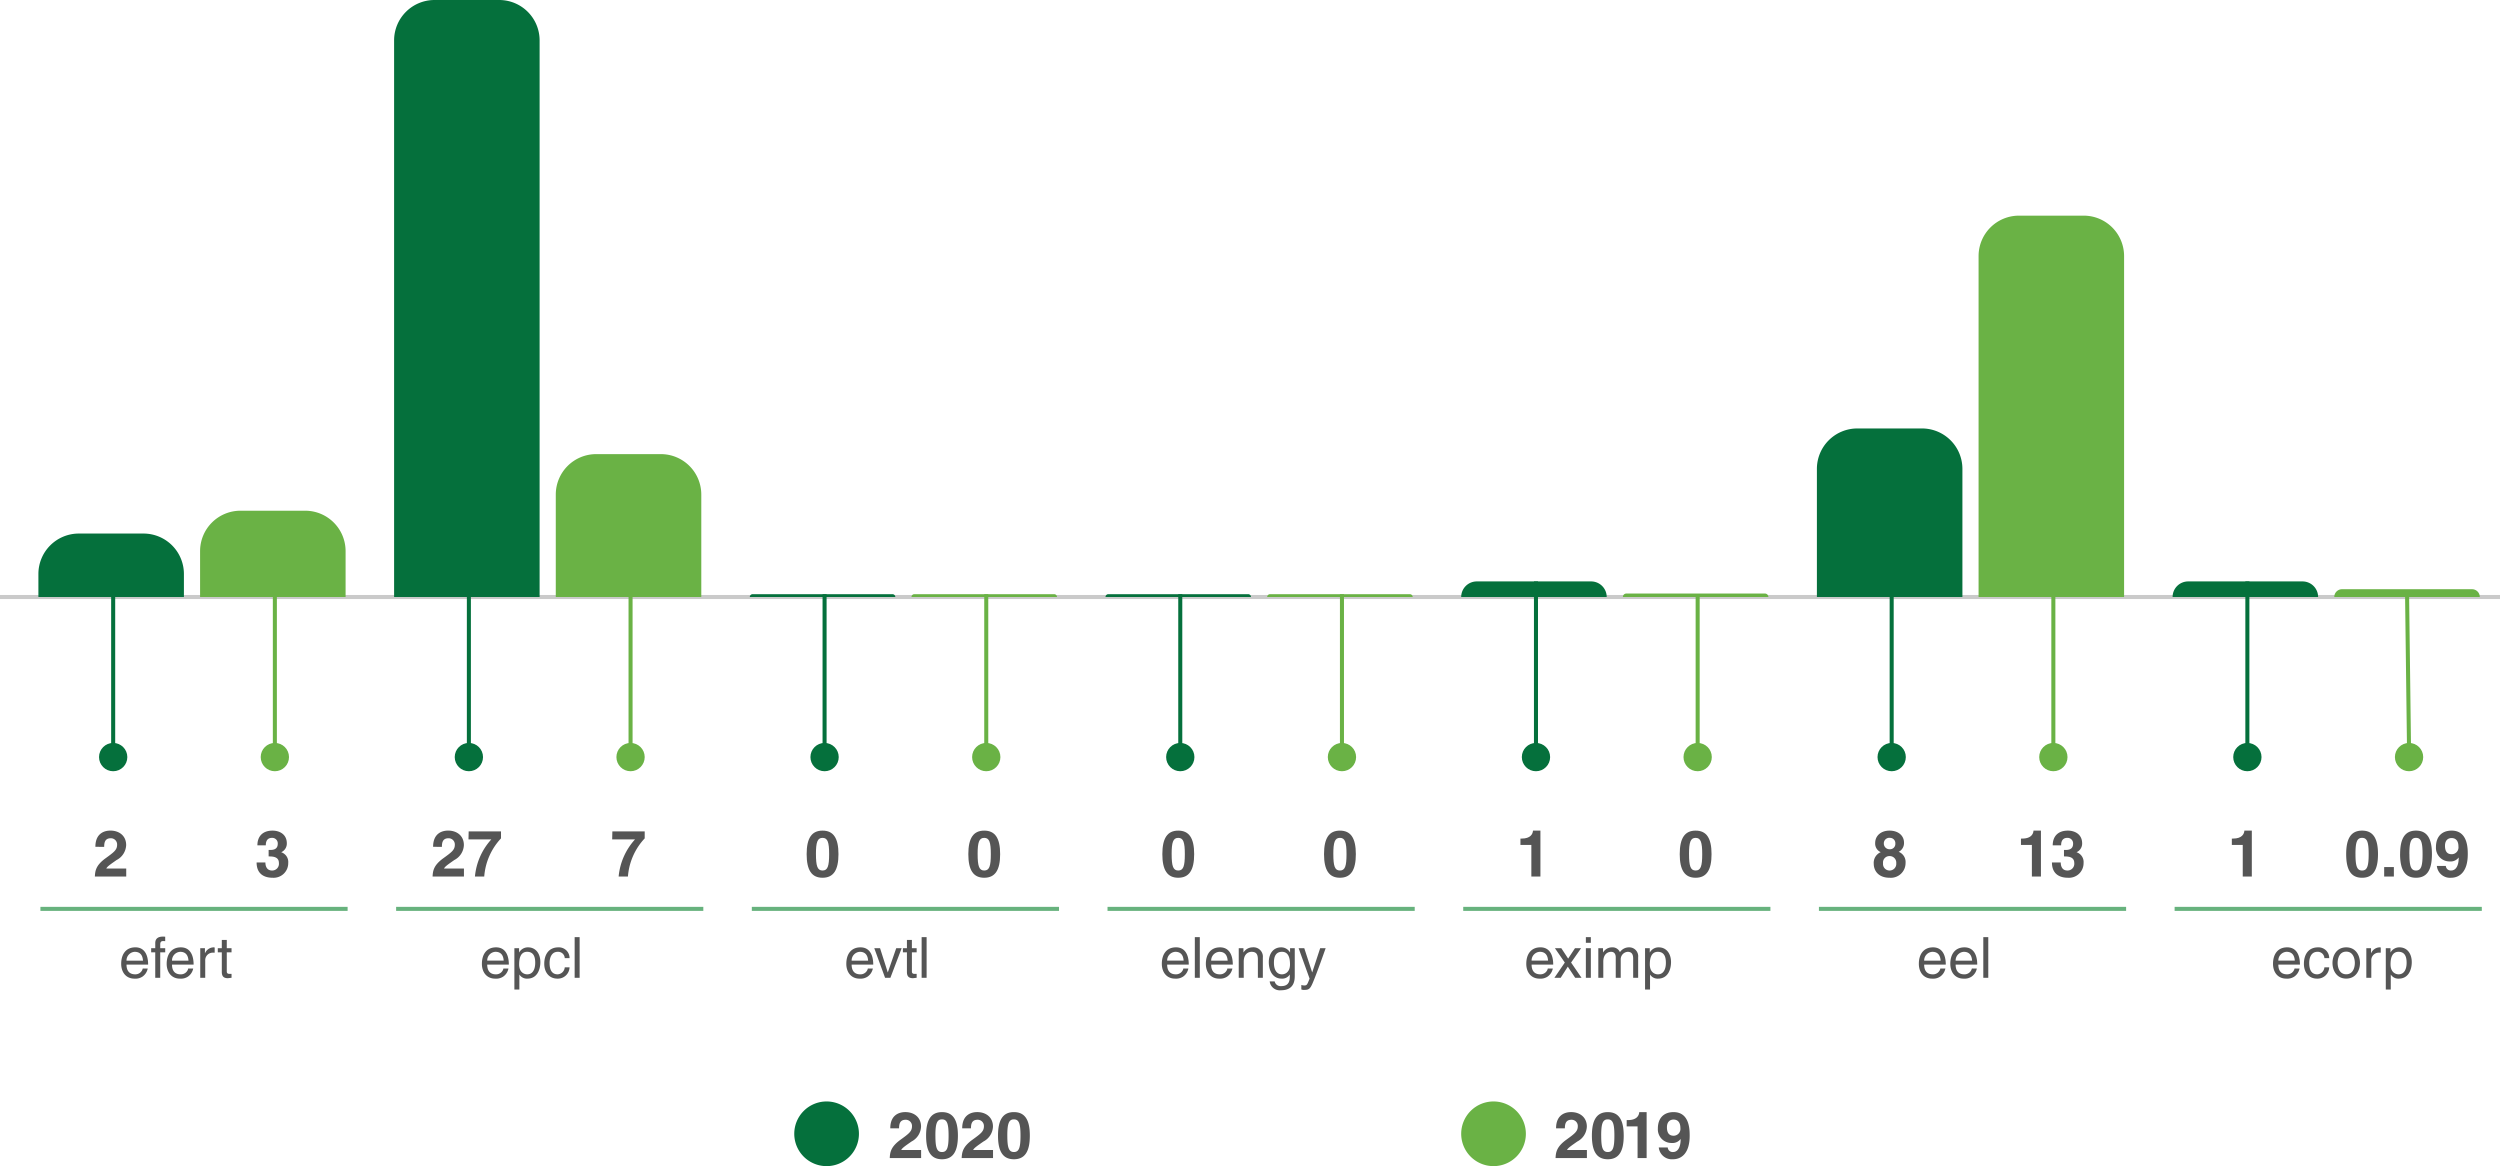 <svg xmlns="http://www.w3.org/2000/svg" width="618.5" height="288.5" viewBox="0 0 618.5 288.5">
  <g id="Group_1879" data-name="Group 1879" transform="translate(-683 -9996.354)">
    <path id="Path_47445" data-name="Path 47445" d="M0,0H618.5" transform="translate(683 10144.053)" fill="none" stroke="#b9b9b9" stroke-width="1" opacity="0.76"/>
    <path id="Path_47446" data-name="Path 47446" d="M-15.072-7.344c.016-.832.064-2.128,1.632-2.128a1.535,1.535,0,0,1,1.568,1.616c0,1.28-.816,1.856-2.864,3.344C-17.2-2.72-17.3-1.328-17.376,0h7.76V-1.984h-4.928c.256-.528,1.04-1.04,2.544-2.1a4.351,4.351,0,0,0,2.368-3.7c0-2.3-1.728-3.584-3.9-3.584-1.008,0-3.712.32-3.712,4.016Zm6.688,1.808C-8.384-1.552-7.12.3-4.448.3S-.512-1.552-.512-5.536-1.776-11.36-4.448-11.36-8.384-9.52-8.384-5.536Zm2.3,0c0-2.928.352-4.032,1.632-4.032s1.632,1.1,1.632,4.032-.352,4.048-1.632,4.048S-6.08-2.608-6.08-5.536Zm8.8-1.808c.016-.832.064-2.128,1.632-2.128A1.535,1.535,0,0,1,5.92-7.856C5.92-6.576,5.1-6,3.056-4.512.592-2.72.5-1.328.416,0h7.76V-1.984H3.248c.256-.528,1.04-1.04,2.544-2.1a4.351,4.351,0,0,0,2.368-3.7c0-2.3-1.728-3.584-3.9-3.584-1.008,0-3.712.32-3.712,4.016ZM9.408-5.536C9.408-1.552,10.672.3,13.344.3s3.936-1.856,3.936-5.84-1.264-5.824-3.936-5.824S9.408-9.52,9.408-5.536Zm2.3,0c0-2.928.352-4.032,1.632-4.032s1.632,1.1,1.632,4.032-.352,4.048-1.632,4.048S11.712-2.608,11.712-5.536Z" transform="translate(920.5 10282.854)" fill="#555"/>
    <path id="Path_47447" data-name="Path 47447" d="M-14.352-7.344c.016-.832.064-2.128,1.632-2.128a1.535,1.535,0,0,1,1.568,1.616c0,1.28-.816,1.856-2.864,3.344C-16.48-2.72-16.576-1.328-16.656,0H-8.9V-1.984h-4.928c.256-.528,1.04-1.04,2.544-2.1a4.351,4.351,0,0,0,2.368-3.7c0-2.3-1.728-3.584-3.9-3.584-1.008,0-3.712.32-3.712,4.016Zm6.688,1.808C-7.664-1.552-6.4.3-3.728.3S.208-1.552.208-5.536-1.056-11.36-3.728-11.36-7.664-9.52-7.664-5.536Zm2.3,0c0-2.928.352-4.032,1.632-4.032S-2.1-8.464-2.1-5.536s-.352,4.048-1.632,4.048S-5.36-2.608-5.36-5.536Zm6.3-2.288h2.7V0h2.24V-11.36H4.048C4-10.512,3.424-9.392,1.264-9.392H.944ZM10.9-7.6c0-1.632,1.04-1.92,1.616-1.92,1.152,0,1.712.8,1.712,2.1a1.69,1.69,0,0,1-1.648,1.9C11.728-5.52,10.9-5.888,10.9-7.6ZM8.88-2.624A3.257,3.257,0,0,0,12.4.3c2.048,0,4.128-1.424,4.128-5.824,0-1.6-.064-5.84-4-5.84-2.224,0-3.872,1.3-3.872,4.08A3.363,3.363,0,0,0,12.1-3.728a2.461,2.461,0,0,0,2.16-.96l.032.032c-.016,2.384-.944,3.168-1.872,3.168A1.212,1.212,0,0,1,11.1-2.608v-.016Z" transform="translate(1084.5 10282.854)" fill="#555"/>
    <g id="Group_1865" data-name="Group 1865" transform="translate(7580.5 -5668.146)">
      <line id="Line_113" data-name="Line 113" x2="76" transform="translate(-6887.5 15889.355)" fill="none" stroke="#67b27d" stroke-width="1"/>
      <path id="Path_47535" data-name="Path 47535" d="M-8.183-2.3a1.86,1.86,0,0,1-1.89,1.442c-1.414,0-2.128-.882-2.128-2.408h5.348c0-2.59-1.036-4.27-3.15-4.27-2.422,0-3.514,1.806-3.514,4.074C-13.517-1.344-12.3.21-10.241.21a3.147,3.147,0,0,0,1.988-.5,3.165,3.165,0,0,0,1.3-2ZM-12.2-4.242a2.149,2.149,0,0,1,2.03-2.184c1.5,0,1.974,1.05,2.044,2.184ZM-2.625-6.3V-7.322H-3.857v-.91c0-.588.2-.854.728-.854.154,0,.35.014.5.028v-1.106c-.2-.014-.378-.028-.56-.028-1.2,0-1.9.5-1.9,1.61v1.26H-6.1V-6.3h1.008V0h1.232V-6.3Zm5.7,4A1.86,1.86,0,0,1,1.183-.854c-1.414,0-2.128-.882-2.128-2.408H4.4c0-2.59-1.036-4.27-3.15-4.27-2.422,0-3.514,1.806-3.514,4.074C-2.261-1.344-1.043.21,1.015.21A3.147,3.147,0,0,0,3-.294a3.165,3.165,0,0,0,1.3-2ZM-.945-4.242a2.149,2.149,0,0,1,2.03-2.184c1.5,0,1.974,1.05,2.044,2.184Zm8.218-.014a1.861,1.861,0,0,1,1.876-1.96h.462V-7.49a1,1,0,0,0-.322-.042A2.379,2.379,0,0,0,7.231-6.1H7.2V-7.322H6.041V0H7.273ZM13.783-6.3V-7.322H12.607V-9.366H11.375v2.044h-.994V-6.3h.994v4.83c0,.882.266,1.568,1.484,1.568.126,0,.476-.056.924-.1V-.966h-.434c-.252,0-.742,0-.742-.574V-6.3Z" transform="translate(-6854 15906.406)" fill="#555"/>
      <path id="Path_47533" data-name="Path 47533" d="M-1.728-7.344c.016-.832.064-2.128,1.632-2.128A1.535,1.535,0,0,1,1.472-7.856C1.472-6.576.656-6-1.392-4.512-3.856-2.72-3.952-1.328-4.032,0h7.76V-1.984H-1.2c.256-.528,1.04-1.04,2.544-2.1a4.351,4.351,0,0,0,2.368-3.7c0-2.3-1.728-3.584-3.9-3.584-1.008,0-3.712.32-3.712,4.016Z" transform="translate(-6870 15881.355)" fill="#555"/>
      <path id="Rectangle_1041" data-name="Rectangle 1041" d="M10,0H26A10,10,0,0,1,36,10v5.7a0,0,0,0,1,0,0H0a0,0,0,0,1,0,0V10A10,10,0,0,1,10,0Z" transform="translate(-6888 15796.5)" fill="#05703c"/>
      <line id="Line_86" data-name="Line 86" y2="42" transform="translate(-6869.5 15808.344)" fill="none" stroke="#05703c" stroke-width="1"/>
      <circle id="Ellipse_508" data-name="Ellipse 508" cx="3.5" cy="3.5" r="3.5" transform="translate(-6873 15848.303)" fill="#05703c"/>
      <path id="Path_47534" data-name="Path 47534" d="M-1.04-4.976C0-4.976,1.5-4.912,1.5-3.36A1.669,1.669,0,0,1-.176-1.488c-1.5,0-1.664-1.376-1.664-1.984l.016-.016H-4.016C-4.016.064-1.136.3-.064.3A3.612,3.612,0,0,0,3.808-3.36,2.539,2.539,0,0,0,2.1-6v-.032a2.332,2.332,0,0,0,1.36-2.16c0-2.4-2-3.168-3.52-3.168-2.56,0-3.76,1.52-3.76,3.648h2.08c0-.4,0-1.856,1.536-1.856A1.365,1.365,0,0,1,1.216-8.112c0,1.472-1.232,1.536-1.9,1.536H-1.04Z" transform="translate(-6830 15881.355)" fill="#555"/>
      <path id="Rectangle_1044" data-name="Rectangle 1044" d="M10,0H26A10,10,0,0,1,36,10V21.347a0,0,0,0,1,0,0H0a0,0,0,0,1,0,0V10A10,10,0,0,1,10,0Z" transform="translate(-6848 15790.85)" fill="#6ab245"/>
      <line id="Line_87" data-name="Line 87" y2="42" transform="translate(-6829.5 15808.344)" fill="none" stroke="#6ab245" stroke-width="1"/>
      <circle id="Ellipse_509" data-name="Ellipse 509" cx="3.5" cy="3.5" r="3.5" transform="translate(-6833 15848.303)" fill="#6ab245"/>
    </g>
    <g id="Group_1866" data-name="Group 1866" transform="translate(7668.5 -5668.146)">
      <line id="Line_113-2" data-name="Line 113" x2="76" transform="translate(-6887.5 15889.355)" fill="none" stroke="#67b27d" stroke-width="1"/>
      <path id="Path_47536" data-name="Path 47536" d="M-6.944-2.3A1.86,1.86,0,0,1-8.834-.854c-1.414,0-2.128-.882-2.128-2.408h5.348c0-2.59-1.036-4.27-3.15-4.27-2.422,0-3.514,1.806-3.514,4.074C-12.278-1.344-11.06.21-9,.21a3.147,3.147,0,0,0,1.988-.5,3.165,3.165,0,0,0,1.3-2Zm-4.018-1.946a2.149,2.149,0,0,1,2.03-2.184c1.5,0,1.974,1.05,2.044,2.184Zm7.9.924c0-1.19.2-3.108,1.974-3.108,1.9,0,2,1.806,2,2.744C.91-2.072.28-.854-1.064-.854-1.848-.854-3.066-1.372-3.066-3.318ZM-4.242,2.9H-3.01V-.77h.028A2.2,2.2,0,0,0-1.036.21c2.492,0,3.22-2.338,3.22-4.088,0-2.058-1.106-3.654-3.052-3.654A2.476,2.476,0,0,0-3.052-6.286H-3.08V-7.322H-4.242ZM9.408-4.858A2.641,2.641,0,0,0,6.664-7.532c-2.422,0-3.514,1.806-3.514,4.074C3.15-1.344,4.368.21,6.426.21a2.9,2.9,0,0,0,2.982-2.8H8.218A1.864,1.864,0,0,1,6.468-.854c-1.694,0-2-1.554-2-2.814,0-1.3.49-2.758,2.016-2.758A1.631,1.631,0,0,1,8.218-4.858ZM11.9-10.052H10.668V0H11.9Z" transform="translate(-6854 15906.406)" fill="#555"/>
      <path id="Path_47537" data-name="Path 47537" d="M-6.176-7.344c.016-.832.064-2.128,1.632-2.128A1.535,1.535,0,0,1-2.976-7.856c0,1.28-.816,1.856-2.864,3.344C-8.3-2.72-8.4-1.328-8.48,0H-.72V-1.984H-5.648c.256-.528,1.04-1.04,2.544-2.1a4.351,4.351,0,0,0,2.368-3.7c0-2.3-1.728-3.584-3.9-3.584-1.008,0-3.712.32-3.712,4.016ZM8.448-11.168h-8L.4-9.184H6.048A15.807,15.807,0,0,0,2,0H4.3A15.5,15.5,0,0,1,8.448-9.44Z" transform="translate(-6870 15881.355)" fill="#555"/>
      <path id="Rectangle_1041-2" data-name="Rectangle 1041" d="M10,0H26A10,10,0,0,1,36,10V147.7a0,0,0,0,1,0,0H0a0,0,0,0,1,0,0V10A10,10,0,0,1,10,0Z" transform="translate(-6888 15664.5)" fill="#05703c"/>
      <line id="Line_86-2" data-name="Line 86" y2="42" transform="translate(-6869.5 15808.344)" fill="none" stroke="#05703c" stroke-width="1"/>
      <circle id="Ellipse_508-2" data-name="Ellipse 508" cx="3.5" cy="3.5" r="3.5" transform="translate(-6873 15848.303)" fill="#05703c"/>
      <path id="Path_47538" data-name="Path 47538" d="M4-11.168H-4l-.048,1.984H1.6A15.807,15.807,0,0,0-2.448,0h2.3A15.5,15.5,0,0,1,4-9.44Z" transform="translate(-6830 15881.355)" fill="#555"/>
      <path id="Rectangle_1044-2" data-name="Rectangle 1044" d="M10,0H26A10,10,0,0,1,36,10V35.347a0,0,0,0,1,0,0H0a0,0,0,0,1,0,0V10A10,10,0,0,1,10,0Z" transform="translate(-6848 15776.85)" fill="#6ab245"/>
      <line id="Line_87-2" data-name="Line 87" y2="42" transform="translate(-6829.5 15808.344)" fill="none" stroke="#6ab245" stroke-width="1"/>
      <circle id="Ellipse_509-2" data-name="Ellipse 509" cx="3.5" cy="3.5" r="3.5" transform="translate(-6833 15848.303)" fill="#6ab245"/>
    </g>
    <g id="Group_1867" data-name="Group 1867" transform="translate(7756.5 -5668.146)">
      <line id="Line_113-3" data-name="Line 113" x2="76" transform="translate(-6887.5 15889.355)" fill="none" stroke="#67b27d" stroke-width="1"/>
      <path id="Path_47540" data-name="Path 47540" d="M-4.788-2.3A1.86,1.86,0,0,1-6.678-.854c-1.414,0-2.128-.882-2.128-2.408h5.348c0-2.59-1.036-4.27-3.15-4.27-2.422,0-3.514,1.806-3.514,4.074C-10.122-1.344-8.9.21-6.846.21a3.147,3.147,0,0,0,1.988-.5,3.165,3.165,0,0,0,1.3-2ZM-8.806-4.242a2.149,2.149,0,0,1,2.03-2.184c1.5,0,1.974,1.05,2.044,2.184ZM.154-1.358H.126l-1.9-5.964H-3.206L-.532,0H.784L3.57-7.322H2.226ZM7.28-6.3V-7.322H6.1V-9.366H4.872v2.044H3.878V-6.3h.994v4.83C4.872-.588,5.138.1,6.356.1c.126,0,.476-.056.924-.1V-.966H6.846c-.252,0-.742,0-.742-.574V-6.3Zm2.464-3.752H8.512V0H9.744Z" transform="translate(-6854 15906.406)" fill="#555"/>
      <path id="Path_47539" data-name="Path 47539" d="M-3.936-5.536C-3.936-1.552-2.672.3,0,.3s3.936-1.856,3.936-5.84S2.672-11.36,0-11.36-3.936-9.52-3.936-5.536Zm2.3,0c0-2.928.352-4.032,1.632-4.032s1.632,1.1,1.632,4.032S1.28-1.488,0-1.488-1.632-2.608-1.632-5.536Z" transform="translate(-6870 15881.355)" fill="#555"/>
      <path id="Rectangle_1041-3" data-name="Rectangle 1041" d="M.7,0H35.3a.7.7,0,0,1,.7.7v0a0,0,0,0,1,0,0H0a0,0,0,0,1,0,0v0A.7.7,0,0,1,.7,0Z" transform="translate(-6888 15811.5)" fill="#05703c"/>
      <line id="Line_86-3" data-name="Line 86" y2="38.844" transform="translate(-6869.5 15811.5)" fill="none" stroke="#05703c" stroke-width="1"/>
      <circle id="Ellipse_508-3" data-name="Ellipse 508" cx="3.5" cy="3.5" r="3.5" transform="translate(-6873 15848.303)" fill="#05703c"/>
      <path id="Path_47541" data-name="Path 47541" d="M-3.936-5.536C-3.936-1.552-2.672.3,0,.3s3.936-1.856,3.936-5.84S2.672-11.36,0-11.36-3.936-9.52-3.936-5.536Zm2.3,0c0-2.928.352-4.032,1.632-4.032s1.632,1.1,1.632,4.032S1.28-1.488,0-1.488-1.632-2.608-1.632-5.536Z" transform="translate(-6830 15881.355)" fill="#555"/>
      <path id="Rectangle_1044-3" data-name="Rectangle 1044" d="M.7,0H35.3a.7.7,0,0,1,.7.7v0a0,0,0,0,1,0,0H0a0,0,0,0,1,0,0v0A.7.7,0,0,1,.7,0Z" transform="translate(-6848 15811.5)" fill="#6ab245"/>
      <line id="Line_87-3" data-name="Line 87" y2="38.844" transform="translate(-6829.5 15811.5)" fill="none" stroke="#6ab245" stroke-width="1"/>
      <circle id="Ellipse_509-3" data-name="Ellipse 509" cx="3.5" cy="3.5" r="3.5" transform="translate(-6833 15848.303)" fill="#6ab245"/>
    </g>
    <g id="Group_1868" data-name="Group 1868" transform="translate(7844.5 -5668.146)">
      <line id="Line_113-4" data-name="Line 113" x2="76" transform="translate(-6887.5 15889.355)" fill="none" stroke="#67b27d" stroke-width="1"/>
      <path id="Path_47544" data-name="Path 47544" d="M-14.728-2.3a1.86,1.86,0,0,1-1.89,1.442c-1.414,0-2.128-.882-2.128-2.408H-13.4c0-2.59-1.036-4.27-3.15-4.27-2.422,0-3.514,1.806-3.514,4.074,0,2.114,1.218,3.668,3.276,3.668a3.147,3.147,0,0,0,1.988-.5,3.165,3.165,0,0,0,1.3-2Zm-4.018-1.946a2.149,2.149,0,0,1,2.03-2.184c1.5,0,1.974,1.05,2.044,2.184Zm8.078-5.81H-11.9V0h1.232ZM-3.836-2.3A1.86,1.86,0,0,1-5.726-.854c-1.414,0-2.128-.882-2.128-2.408h5.348c0-2.59-1.036-4.27-3.15-4.27-2.422,0-3.514,1.806-3.514,4.074C-9.17-1.344-7.952.21-5.894.21a3.147,3.147,0,0,0,1.988-.5,3.165,3.165,0,0,0,1.3-2ZM-7.854-4.242a2.149,2.149,0,0,1,2.03-2.184c1.5,0,1.974,1.05,2.044,2.184ZM4.928-4.984A2.314,2.314,0,0,0,2.366-7.532,2.655,2.655,0,0,0,.154-6.286H.126V-7.322H-1.036V0H.2V-3.99c0-1.988,1.232-2.436,1.932-2.436,1.2,0,1.568.644,1.568,1.918V0H4.928Zm2.744,1.3c0-.938.1-2.744,2-2.744,1.778,0,1.974,1.918,1.974,3.108,0,1.946-1.218,2.464-2,2.464C8.3-.854,7.672-2.072,7.672-3.682Zm5.152-3.64H11.662v1.036h-.028A2.476,2.476,0,0,0,9.45-7.532C7.5-7.532,6.4-5.936,6.4-3.878,6.4-2.128,7.126.21,9.618.21a2.2,2.2,0,0,0,1.946-.98V-.826h.028v.308c0,.868.042,2.576-2.086,2.576A1.505,1.505,0,0,1,7.854.9H6.622a2.513,2.513,0,0,0,2.8,2.184c3.388,0,3.4-2.632,3.4-3.682ZM17.15-1.358h-.028L15.176-7.322h-1.4L16.492.2c-.588,1.512-.658,1.694-1.3,1.694a2.157,2.157,0,0,1-.742-.126v1.12A1.816,1.816,0,0,0,14.966,3c1.582,0,1.708-.168,2.87-3.136.938-2.394,1.778-4.788,2.632-7.182H19.11Z" transform="translate(-6854 15906.406)" fill="#555"/>
      <path id="Path_47542" data-name="Path 47542" d="M-3.936-5.536C-3.936-1.552-2.672.3,0,.3s3.936-1.856,3.936-5.84S2.672-11.36,0-11.36-3.936-9.52-3.936-5.536Zm2.3,0c0-2.928.352-4.032,1.632-4.032s1.632,1.1,1.632,4.032S1.28-1.488,0-1.488-1.632-2.608-1.632-5.536Z" transform="translate(-6870 15881.355)" fill="#555"/>
      <path id="Rectangle_1041-4" data-name="Rectangle 1041" d="M.7,0H35.3a.7.7,0,0,1,.7.7v0a0,0,0,0,1,0,0H0a0,0,0,0,1,0,0v0A.7.7,0,0,1,.7,0Z" transform="translate(-6888 15811.5)" fill="#05703c"/>
      <line id="Line_86-4" data-name="Line 86" y2="38.844" transform="translate(-6869.5 15811.5)" fill="none" stroke="#05703c" stroke-width="1"/>
      <circle id="Ellipse_508-4" data-name="Ellipse 508" cx="3.5" cy="3.5" r="3.5" transform="translate(-6873 15848.303)" fill="#05703c"/>
      <path id="Path_47543" data-name="Path 47543" d="M-3.936-5.536C-3.936-1.552-2.672.3,0,.3s3.936-1.856,3.936-5.84S2.672-11.36,0-11.36-3.936-9.52-3.936-5.536Zm2.3,0c0-2.928.352-4.032,1.632-4.032s1.632,1.1,1.632,4.032S1.28-1.488,0-1.488-1.632-2.608-1.632-5.536Z" transform="translate(-6830 15881.355)" fill="#555"/>
      <path id="Rectangle_1044-4" data-name="Rectangle 1044" d="M.7,0H35.3a.7.7,0,0,1,.7.7v0a0,0,0,0,1,0,0H0a0,0,0,0,1,0,0v0A.7.7,0,0,1,.7,0Z" transform="translate(-6848 15811.5)" fill="#6ab245"/>
      <line id="Line_87-4" data-name="Line 87" y2="38.844" transform="translate(-6829.5 15811.5)" fill="none" stroke="#6ab245" stroke-width="1"/>
      <circle id="Ellipse_509-4" data-name="Ellipse 509" cx="3.5" cy="3.5" r="3.5" transform="translate(-6833 15848.303)" fill="#6ab245"/>
    </g>
    <g id="Group_1869" data-name="Group 1869" transform="translate(7932.5 -5668.146)">
      <line id="Line_113-5" data-name="Line 113" x2="76" transform="translate(-6887.5 15889.355)" fill="none" stroke="#67b27d" stroke-width="1"/>
      <path id="Path_47545" data-name="Path 47545" d="M-12.565-2.3a1.86,1.86,0,0,1-1.89,1.442c-1.414,0-2.128-.882-2.128-2.408h5.348c0-2.59-1.036-4.27-3.15-4.27-2.422,0-3.514,1.806-3.514,4.074C-17.9-1.344-16.681.21-14.623.21a3.147,3.147,0,0,0,1.988-.5,3.165,3.165,0,0,0,1.3-2Zm-4.018-1.946a2.149,2.149,0,0,1,2.03-2.184c1.5,0,1.974,1.05,2.044,2.184Zm9.772.476,2.478-3.556H-5.845L-7.539-4.746-9.233-7.322h-1.582l2.45,3.556L-10.941,0h1.554l1.764-2.758L-5.8,0h1.568Zm4.886-3.556H-3.157V0h1.232Zm0-1.33v-1.4H-3.157v1.4ZM-.077,0H1.155V-3.99c0-1.988,1.232-2.436,1.932-2.436.91,0,1.148.742,1.148,1.358V0H5.467V-4.466a1.859,1.859,0,0,1,1.722-1.96c1.05,0,1.358.686,1.358,1.694V0H9.779V-5.068A2.206,2.206,0,0,0,7.511-7.532a2.682,2.682,0,0,0-2.24,1.19,1.981,1.981,0,0,0-1.946-1.19A2.568,2.568,0,0,0,1.113-6.286H1.085V-7.322H-.077Zm12.74-3.318c0-1.19.2-3.108,1.974-3.108,1.9,0,2,1.806,2,2.744,0,1.61-.63,2.828-1.974,2.828C13.881-.854,12.663-1.372,12.663-3.318ZM11.487,2.9h1.232V-.77h.028a2.2,2.2,0,0,0,1.946.98c2.492,0,3.22-2.338,3.22-4.088,0-2.058-1.106-3.654-3.052-3.654a2.476,2.476,0,0,0-2.184,1.246h-.028V-7.322H11.487Z" transform="translate(-6854 15906.406)" fill="#555"/>
      <path id="Path_47546" data-name="Path 47546" d="M-3.344-7.824h2.7V0H1.6V-11.36H-.24c-.048.848-.624,1.968-2.784,1.968h-.32Z" transform="translate(-6870 15881.355)" fill="#555"/>
      <path id="Rectangle_1041-5" data-name="Rectangle 1041" d="M3.856,0H32.144A3.856,3.856,0,0,1,36,3.856v0a0,0,0,0,1,0,0H0a0,0,0,0,1,0,0v0A3.856,3.856,0,0,1,3.856,0Z" transform="translate(-6888 15808.344)" fill="#05703c"/>
      <line id="Line_86-5" data-name="Line 86" y2="42" transform="translate(-6869.5 15808.344)" fill="none" stroke="#05703c" stroke-width="1"/>
      <circle id="Ellipse_508-5" data-name="Ellipse 508" cx="3.5" cy="3.5" r="3.5" transform="translate(-6873 15848.303)" fill="#05703c"/>
      <path id="Path_47547" data-name="Path 47547" d="M-3.936-5.536C-3.936-1.552-2.672.3,0,.3s3.936-1.856,3.936-5.84S2.672-11.36,0-11.36-3.936-9.52-3.936-5.536Zm2.3,0c0-2.928.352-4.032,1.632-4.032s1.632,1.1,1.632,4.032S1.28-1.488,0-1.488-1.632-2.608-1.632-5.536Z" transform="translate(-6830 15881.355)" fill="#555"/>
      <path id="Rectangle_1044-5" data-name="Rectangle 1044" d="M.853,0H35.147A.853.853,0,0,1,36,.853v0a0,0,0,0,1,0,0H0a0,0,0,0,1,0,0v0A.853.853,0,0,1,.853,0Z" transform="translate(-6848 15811.344)" fill="#6ab245"/>
      <line id="Line_87-5" data-name="Line 87" y2="38.844" transform="translate(-6829.5 15811.5)" fill="none" stroke="#6ab245" stroke-width="1"/>
      <circle id="Ellipse_509-5" data-name="Ellipse 509" cx="3.5" cy="3.5" r="3.5" transform="translate(-6833 15848.303)" fill="#6ab245"/>
    </g>
    <g id="Group_1870" data-name="Group 1870" transform="translate(8020.5 -5668.146)">
      <line id="Line_113-6" data-name="Line 113" x2="76" transform="translate(-6887.5 15889.355)" fill="none" stroke="#67b27d" stroke-width="1"/>
      <path id="Path_47548" data-name="Path 47548" d="M-3.444-2.3A1.86,1.86,0,0,1-5.334-.854c-1.414,0-2.128-.882-2.128-2.408h5.348c0-2.59-1.036-4.27-3.15-4.27-2.422,0-3.514,1.806-3.514,4.074C-8.778-1.344-7.56.21-5.5.21a3.147,3.147,0,0,0,1.988-.5,3.165,3.165,0,0,0,1.3-2ZM-7.462-4.242a2.149,2.149,0,0,1,2.03-2.184c1.5,0,1.974,1.05,2.044,2.184ZM4.34-2.3A1.86,1.86,0,0,1,2.45-.854C1.036-.854.322-1.736.322-3.262H5.67c0-2.59-1.036-4.27-3.15-4.27C.1-7.532-.994-5.726-.994-3.458-.994-1.344.224.21,2.282.21a3.147,3.147,0,0,0,1.988-.5,3.165,3.165,0,0,0,1.3-2ZM.322-4.242a2.149,2.149,0,0,1,2.03-2.184c1.5,0,1.974,1.05,2.044,2.184ZM8.4-10.052H7.168V0H8.4Z" transform="translate(-6854 15906.406)" fill="#555"/>
      <path id="Path_47549" data-name="Path 47549" d="M.016-6.752A1.4,1.4,0,0,1-1.44-8.16,1.358,1.358,0,0,1,.1-9.568,1.313,1.313,0,0,1,1.408-8.16,1.314,1.314,0,0,1,.016-6.752Zm3.92,3.376a2.7,2.7,0,0,0-1.7-2.736A2.429,2.429,0,0,0,3.552-8.4c0-1.568-1.248-2.96-3.6-2.96-1.984,0-3.536,1.168-3.536,3.1A2.31,2.31,0,0,0-2.208-6.032a2.876,2.876,0,0,0-1.728,2.88C-3.936-1.6-2.928.3,0,.3A3.638,3.638,0,0,0,3.936-3.376Zm-2.3.1A1.651,1.651,0,0,1,.016-1.488,1.617,1.617,0,0,1-1.632-3.3a1.574,1.574,0,0,1,1.6-1.76A1.622,1.622,0,0,1,1.632-3.28Z" transform="translate(-6870 15881.355)" fill="#555"/>
      <path id="Rectangle_1041-6" data-name="Rectangle 1041" d="M10,0H26A10,10,0,0,1,36,10V41.7a0,0,0,0,1,0,0H0a0,0,0,0,1,0,0V10A10,10,0,0,1,10,0Z" transform="translate(-6888 15770.5)" fill="#05703c"/>
      <line id="Line_86-6" data-name="Line 86" y2="42" transform="translate(-6869.5 15808.344)" fill="none" stroke="#05703c" stroke-width="1"/>
      <circle id="Ellipse_508-6" data-name="Ellipse 508" cx="3.5" cy="3.5" r="3.5" transform="translate(-6873 15848.303)" fill="#05703c"/>
      <path id="Path_47550" data-name="Path 47550" d="M-7.512-7.824h2.7V0h2.24V-11.36h-1.84c-.048.848-.624,1.968-2.784,1.968h-.32ZM3.128-4.976c1.04,0,2.544.064,2.544,1.616a1.669,1.669,0,0,1-1.68,1.872c-1.5,0-1.664-1.376-1.664-1.984l.016-.016H.152C.152.064,3.032.3,4.1.3A3.612,3.612,0,0,0,7.976-3.36,2.539,2.539,0,0,0,6.264-6v-.032a2.332,2.332,0,0,0,1.36-2.16c0-2.4-2-3.168-3.52-3.168-2.56,0-3.76,1.52-3.76,3.648h2.08c0-.4,0-1.856,1.536-1.856A1.365,1.365,0,0,1,5.384-8.112c0,1.472-1.232,1.536-1.9,1.536H3.128Z" transform="translate(-6830 15881.355)" fill="#555"/>
      <path id="Rectangle_1044-6" data-name="Rectangle 1044" d="M10,0H26A10,10,0,0,1,36,10V94.347a0,0,0,0,1,0,0H0a0,0,0,0,1,0,0V10A10,10,0,0,1,10,0Z" transform="translate(-6848 15717.85)" fill="#6ab245"/>
      <line id="Line_87-6" data-name="Line 87" y2="42" transform="translate(-6829.5 15808.344)" fill="none" stroke="#6ab245" stroke-width="1"/>
      <circle id="Ellipse_509-6" data-name="Ellipse 509" cx="3.5" cy="3.5" r="3.5" transform="translate(-6833 15848.303)" fill="#6ab245"/>
    </g>
    <g id="Group_1871" data-name="Group 1871" transform="translate(8108.5 -5668.146)">
      <line id="Line_113-7" data-name="Line 113" x2="76" transform="translate(-6887.5 15889.355)" fill="none" stroke="#67b27d" stroke-width="1"/>
      <path id="Path_47551" data-name="Path 47551" d="M-11.823-2.3a1.86,1.86,0,0,1-1.89,1.442c-1.414,0-2.128-.882-2.128-2.408h5.348c0-2.59-1.036-4.27-3.15-4.27-2.422,0-3.514,1.806-3.514,4.074,0,2.114,1.218,3.668,3.276,3.668a3.147,3.147,0,0,0,1.988-.5,3.165,3.165,0,0,0,1.3-2Zm-4.018-1.946a2.149,2.149,0,0,1,2.03-2.184c1.5,0,1.974,1.05,2.044,2.184Zm12.586-.616A2.641,2.641,0,0,0-6-7.532c-2.422,0-3.514,1.806-3.514,4.074C-9.513-1.344-8.3.21-6.237.21a2.9,2.9,0,0,0,2.982-2.8h-1.19A1.864,1.864,0,0,1-6.2-.854c-1.694,0-2-1.554-2-2.814,0-1.3.49-2.758,2.016-2.758A1.631,1.631,0,0,1-4.445-4.858Zm.812,1.19C-2.443-1.778-1.379.2.959.2s3.4-1.974,3.4-3.864S3.3-7.532.959-7.532-2.443-5.558-2.443-3.668Zm1.274,0c0-.98.364-2.8,2.128-2.8s2.128,1.82,2.128,2.8S2.723-.868.959-.868-1.169-2.688-1.169-3.668Zm8.33-.588a1.861,1.861,0,0,1,1.876-1.96H9.5V-7.49a1,1,0,0,0-.322-.042A2.379,2.379,0,0,0,7.119-6.1H7.091V-7.322H5.929V0H7.161Zm4.76.938c0-1.19.2-3.108,1.974-3.108,1.9,0,2,1.806,2,2.744,0,1.61-.63,2.828-1.974,2.828C13.139-.854,11.921-1.372,11.921-3.318ZM10.745,2.9h1.232V-.77h.028a2.2,2.2,0,0,0,1.946.98c2.492,0,3.22-2.338,3.22-4.088,0-2.058-1.106-3.654-3.052-3.654a2.476,2.476,0,0,0-2.184,1.246h-.028V-7.322H10.745Z" transform="translate(-6846 15906.406)" fill="#555"/>
      <path id="Path_47552" data-name="Path 47552" d="M-3.344-7.824h2.7V0H1.6V-11.36H-.24c-.048.848-.624,1.968-2.784,1.968h-.32Z" transform="translate(-6870 15881.355)" fill="#555"/>
      <path id="Rectangle_1041-7" data-name="Rectangle 1041" d="M3.856,0H32.144A3.856,3.856,0,0,1,36,3.856v0a0,0,0,0,1,0,0H0a0,0,0,0,1,0,0v0A3.856,3.856,0,0,1,3.856,0Z" transform="translate(-6888 15808.344)" fill="#05703c"/>
      <line id="Line_86-7" data-name="Line 86" y2="42" transform="translate(-6869.5 15808.344)" fill="none" stroke="#05703c" stroke-width="1"/>
      <circle id="Ellipse_508-7" data-name="Ellipse 508" cx="3.5" cy="3.5" r="3.5" transform="translate(-6873 15848.303)" fill="#05703c"/>
      <path id="Path_47553" data-name="Path 47553" d="M-15.056-5.536c0,3.984,1.264,5.84,3.936,5.84s3.936-1.856,3.936-5.84S-8.448-11.36-11.12-11.36-15.056-9.52-15.056-5.536Zm2.3,0c0-2.928.352-4.032,1.632-4.032s1.632,1.1,1.632,4.032S-9.84-1.488-11.12-1.488-12.752-2.608-12.752-5.536Zm9.5,3.2h-2.4V0h2.4Zm1.536-3.2C-1.712-1.552-.448.3,2.224.3S6.16-1.552,6.16-5.536,4.9-11.36,2.224-11.36-1.712-9.52-1.712-5.536Zm2.3,0c0-2.928.352-4.032,1.632-4.032s1.632,1.1,1.632,4.032S3.5-1.488,2.224-1.488.592-2.608.592-5.536ZM9.392-7.6c0-1.632,1.04-1.92,1.616-1.92,1.152,0,1.712.8,1.712,2.1a1.69,1.69,0,0,1-1.648,1.9C10.224-5.52,9.392-5.888,9.392-7.6ZM7.376-2.624A3.257,3.257,0,0,0,10.9.3c2.048,0,4.128-1.424,4.128-5.824,0-1.6-.064-5.84-4-5.84-2.224,0-3.872,1.3-3.872,4.08a3.363,3.363,0,0,0,3.44,3.552,2.461,2.461,0,0,0,2.16-.96l.032.032c-.016,2.384-.944,3.168-1.872,3.168A1.212,1.212,0,0,1,9.6-2.608v-.016Z" transform="translate(-6830 15881.355)" fill="#555"/>
      <path id="Rectangle_1044-7" data-name="Rectangle 1044" d="M1.925,0h32.15A1.925,1.925,0,0,1,36,1.925v0a0,0,0,0,1,0,0H0a0,0,0,0,1,0,0v0A1.925,1.925,0,0,1,1.925,0Z" transform="translate(-6848 15810.271)" fill="#6ab245"/>
      <line id="Line_87-7" data-name="Line 87" x2="0.5" y2="39.697" transform="translate(-6830 15810.646)" fill="none" stroke="#6ab245" stroke-width="1"/>
      <circle id="Ellipse_509-7" data-name="Ellipse 509" cx="3.5" cy="3.5" r="3.5" transform="translate(-6833 15848.303)" fill="#6ab245"/>
    </g>
    <path id="Path_47448" data-name="Path 47448" d="M8,0A8,8,0,1,1,0,8,8,8,0,0,1,8,0Z" transform="translate(879.5 10268.854)" fill="#05703c"/>
    <path id="Path_47449" data-name="Path 47449" d="M8,0A8,8,0,1,1,0,8,8,8,0,0,1,8,0Z" transform="translate(1044.5 10268.854)" fill="#6ab245"/>
  </g>
</svg>

